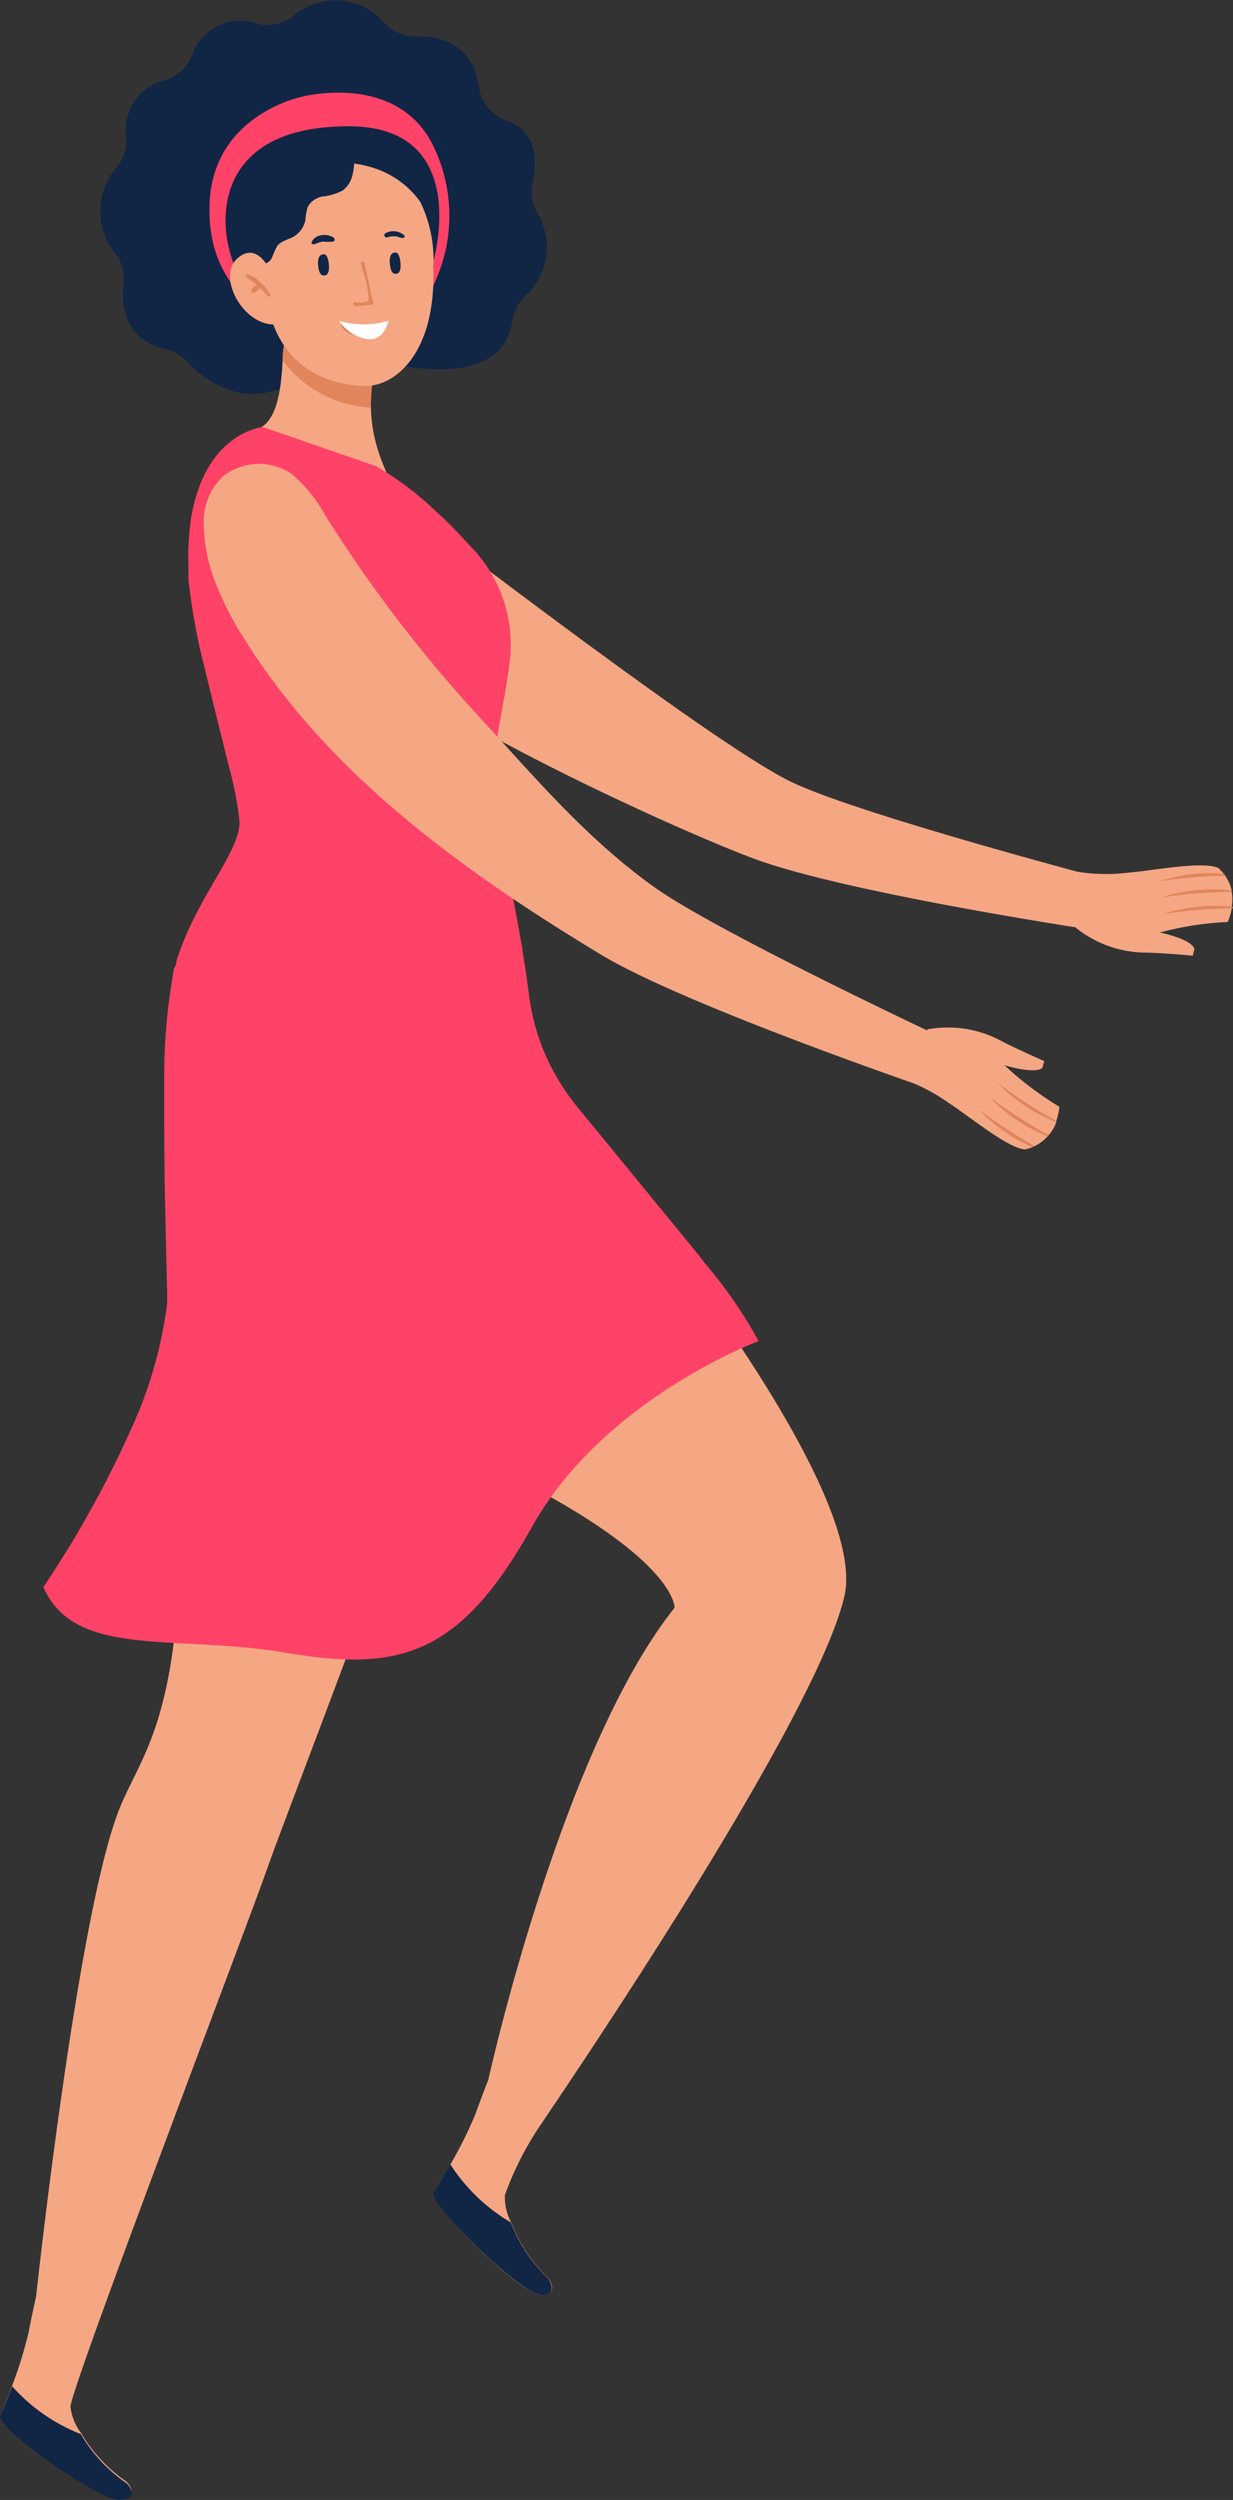 <?xml version="1.0" encoding="UTF-8"?> <svg xmlns="http://www.w3.org/2000/svg" viewBox="0 0 75.09 152.22"><rect x="0" y="0" width="75.09" height="152.22" fill="#333333" stroke="none"/> <defs> <style>.cls-1{fill:#f5a784;}.cls-2{fill:#112545;}.cls-3{fill:#e0855c;}.cls-4{fill:#ff4267;}.cls-5{fill:#fff;}</style> </defs> <title>girl</title> <g id="Layer_2" data-name="Layer 2"> <g id="Layer_1-2" data-name="Layer 1"> <path class="cls-1" d="M18.94,58c7.37-2.71,13.21,7.09,13.21,7.09S53.26,89.32,51.42,97.21,33.12,129.05,33,129.27a19.13,19.13,0,0,0-2.25,4.38,3.21,3.21,0,0,0,.38,1.67,9.28,9.28,0,0,0,2.29,3.43s.73,1.05-.57.94-6.79-5.58-6.42-6.17.73-1.21,1-1.73a26.66,26.66,0,0,0,1.5-3s.28-.8.81-2.16c0,0,4.42-20.06,11.34-28.73,0,0,.17-2.5-8-7s-17.94-12.52-19-16.65S11.58,60.7,18.94,58Z"></path> <path class="cls-1" d="M0,147.12c.29-.68.54-1.31.74-1.86a26.45,26.45,0,0,0,1-3.23s.15-.82.46-2.21c0,0,2.39-22.18,4.89-29.2,1.06-3,3-4.6,3.68-12.36s0-35.54,0-35.54c0-.92,1.71-2.72,10.71-1.58s6.65,17.4,5.73,22-9.73,27.17-10.92,30.59-11.78,31.12-12,32.8a3.24,3.24,0,0,0,.63,1.59,9.33,9.33,0,0,0,2.8,3s.88.93-.41,1S-.26,147.76,0,147.12Z"></path> <path class="cls-2" d="M24.35,22.24s6.31,1.46,6.84-2.69A2.7,2.7,0,0,1,32,18a4,4,0,0,0,.69-5.08,2.58,2.58,0,0,1-.27-1.74C32.68,10,32.79,8,30.9,7.37a2.56,2.56,0,0,1-1.73-2.06c-.18-1.42-1-3.13-3.87-3.1a2.57,2.57,0,0,1-1.85-.77A3.93,3.93,0,0,0,17.83,1a2.54,2.54,0,0,1-2.16.45,3.09,3.09,0,0,0-4,2A2.58,2.58,0,0,1,10,4.89a3.15,3.15,0,0,0-2.3,3.55,2.59,2.59,0,0,1-.59,1.74A4.08,4.08,0,0,0,7,15.4a2.49,2.49,0,0,1,.53,1.85c-.16,1.29,0,3.4,2.51,4a2.55,2.55,0,0,1,1.32.73c1.05,1.13,3.68,3.27,6.94,1C22.44,20.13,24.35,22.24,24.35,22.24Z"></path> <path class="cls-1" d="M10.79,62.72l21.36,2.35a120.2,120.2,0,0,0-2.78-17.34c-1.49-6.22-.08-6.67,0-8.64s-3.5-5.47-4.72-8c-1-2.06-2-3.77-2.06-6.26a10.84,10.84,0,0,1,.14-1.9s-3.58-4.8-5.44-1.87a5,5,0,0,0-.08.89c-.06,1.21-.21,3.3-1.2,4,0,0-4.69,2.65-4,9.22s4.25,13,3,15.68S10.79,55.62,10.79,62.72Z"></path> <path class="cls-3" d="M17.21,21.94a7.16,7.16,0,0,0,5.38,2.88,10.84,10.84,0,0,1,.14-1.9s-3.58-4.8-5.44-1.87A5,5,0,0,0,17.21,21.94Z"></path> <path class="cls-2" d="M26.41,133.52c-.37.59,5.13,6,6.42,6.17s.57-.94.57-.94a9.28,9.28,0,0,1-2.29-3.43,11,11,0,0,1-3.68-3.53C27.14,132.31,26.8,132.89,26.41,133.52Z"></path> <path class="cls-2" d="M0,147.12c-.27.64,6,5.18,7.31,5.09s.41-1,.41-1a9.33,9.33,0,0,1-2.8-3,11,11,0,0,1-4.18-2.91C.55,145.81.3,146.44,0,147.12Z"></path> <path class="cls-4" d="M26.39,17.38a9.72,9.72,0,0,0,0-8.49c-2.2-4.53-8-3-8-3s-5.33,1.06-5.62,6.37,3.65,7,3.65,7Z"></path> <path class="cls-2" d="M26.4,15.87s2.38-8.21-5.19-8.18c-8.79,0-8,6.77-6.63,9.09S26.67,19.48,26.4,15.87Z"></path> <path class="cls-1" d="M65.61,53.08a11,11,0,0,0,3.14.05c1.42-.11,4.49-.72,5.44-.28a2.42,2.42,0,0,1,.34.36.44.44,0,0,1,.08.11,2.51,2.51,0,0,1,.4.9l0,.08a2.77,2.77,0,0,1,0,.92s0,.06,0,.09a3.43,3.43,0,0,1-.24.83,19.12,19.12,0,0,0-4.14.64s1.92.38,2.11,1l-.1.41S70.56,58,69.61,58a6.85,6.85,0,0,1-4.08-1.5S64.23,54,65.61,53.08Z"></path> <path class="cls-3" d="M75.07,55.22l0,.09a30.41,30.41,0,0,0-4.24.34,0,0,0,0,1,0,0A10.26,10.26,0,0,1,75.07,55.22Z"></path> <path class="cls-3" d="M75,54.22l0,.08a33.8,33.8,0,0,0-4.25.34s0,0,0,0A10.1,10.1,0,0,1,75,54.22Z"></path> <path class="cls-3" d="M74.53,53.21a.44.44,0,0,1,.08.11,33.89,33.89,0,0,0-4,.34s0,0,0,0A9.27,9.27,0,0,1,74.53,53.21Z"></path> <path class="cls-1" d="M25.6,12.3a8.13,8.13,0,0,1,.79,4c.17,5.27-2.37,7.2-4.1,7.2s-5.51-.74-6.09-5.63c-.29-2.44-.27-4.49.29-5.75C17.67,9.49,23.13,8.82,25.6,12.3Z"></path> <path class="cls-2" d="M24,16.66s.46.17.39-.64-.39-.63-.39-.63-.31,0-.26.63S24,16.66,24,16.66Z"></path> <path class="cls-2" d="M19.64,16.76s.46.17.39-.64-.39-.62-.39-.62-.32,0-.27.63S19.64,16.76,19.64,16.76Z"></path> <path class="cls-3" d="M21.59,18.4c.23,0,.76.1.87-.15a6.82,6.82,0,0,0-.33-1.64c-.06-.23-.12-.44-.18-.64l.07,0a.35.35,0,0,1,.14-.06c.22.84.37,1.72.57,2.52a.11.11,0,0,1-.11.14c-.34,0-.66.07-1,.07C21.51,18.6,21.47,18.42,21.59,18.4Z"></path> <path class="cls-2" d="M23.46,14.21a1,1,0,0,1,1.17.13.1.1,0,0,1-.09.15c-.16,0-.3-.09-.47-.1a1.29,1.29,0,0,0-.51.07A.14.14,0,0,1,23.46,14.21Z"></path> <path class="cls-2" d="M19,14.71c.18-.46,1-.51,1.34-.22a.13.13,0,0,1-.06.22,3.21,3.21,0,0,1-.62,0,2.09,2.09,0,0,0-.5.16C19,14.9,18.92,14.8,19,14.71Z"></path> <path class="cls-3" d="M21,19.65A2.25,2.25,0,0,0,22,20c.29,0,.61-.13.88,0,.05,0,.08.07.05.11-.21.32-.77.35-1.11.32a1.23,1.23,0,0,1-1-.51A.18.18,0,0,1,21,19.65Z"></path> <path class="cls-2" d="M21.48,10.59a1.62,1.62,0,0,1-.6,1,3.12,3.12,0,0,1-1.13.36,1.29,1.29,0,0,0-1,.63,3.13,3.13,0,0,0-.15.82,1.56,1.56,0,0,1-.7,1c-.32.18-.72.25-1,.55a4.39,4.39,0,0,0-.33.73c-.11.24-.39.45-.62.34a7.42,7.42,0,0,1-1-2.59A4.45,4.45,0,0,1,16.55,9.5a4.76,4.76,0,0,1,4-.95C21.6,8.78,21.69,9.61,21.48,10.59Z"></path> <path class="cls-1" d="M16.58,16.74s-.83-2.18-2.13-1,.49,4.28,2.48,4C16.93,19.75,17.21,17.49,16.58,16.74Z"></path> <path class="cls-3" d="M15.09,16.7a1.79,1.79,0,0,1,.79.52,2.16,2.16,0,0,1,.58.73.09.09,0,0,1-.15.09c-.17-.16-.3-.34-.46-.51a1.1,1.1,0,0,1-.38.3c-.12,0-.21-.11-.16-.2a1.05,1.05,0,0,1,.32-.31,4.3,4.3,0,0,1-.63-.47A.09.09,0,0,1,15.09,16.7Z"></path> <path class="cls-1" d="M17.73,34.64s-2.05-10.58,2.94-6.81C28,33.42,43.86,45.58,48.27,47.65S68.2,53.77,68.2,53.77l-.73,3s-15.85-2.34-21.62-4.51S17.43,39.83,17.73,34.64Z"></path> <path class="cls-4" d="M2.64,96.64c1.93,4.38,8,2.84,14.81,4S28,100.85,32.38,93,46.2,81.66,46.2,81.66a27.94,27.94,0,0,0-3.32-4.8c-.13-.17-.26-.35-.4-.52-1-1.23-7.1-8.67-7.25-8.85a13.77,13.77,0,0,1-1.8-2.8c-.14-.29-.26-.58-.39-.88a13.6,13.6,0,0,1-.84-3.35c-.1-.79-.23-1.64-.37-2.5,0-.23-.07-.46-.11-.69-.16-1-.64-3.46-.71-3.74-.29-1.51-.57-2.77-.72-3.45-.78-3.52.49-6.81.8-10.3a8.56,8.56,0,0,0-2.49-6.57c-.41-.46-.82-.88-1.2-1.28-.25-.24-.49-.47-.73-.68a19.63,19.63,0,0,0-3.75-2.86L16,26s-3.08.29-4.16,4.6c-.07.25-.12.52-.18.8a16.12,16.12,0,0,0-.18,3.17v.19a5.34,5.34,0,0,0,0,.55,38.48,38.48,0,0,0,1,5.44c.06.26,1.41,5.73,1.48,6a20.5,20.5,0,0,1,.63,3.31,2.79,2.79,0,0,1-.17.9,5.6,5.6,0,0,1-.34.83c-.84,1.74-2.51,4-3.35,6.79,0,.09,0,.19-.08.28s-.11.44-.15.69A36.4,36.4,0,0,0,10,65.36l0,1c0,2.42,0,5.05.07,7.62,0,.32.11,4.73.11,4.88,0,.32,0,.66-.07,1a25.93,25.93,0,0,1-2.18,7.27c-.11.25-.22.5-.34.75-.81,1.75-1.69,3.41-2.49,4.8-.16.29-.33.57-.48.84C3.49,95.39,2.64,96.64,2.64,96.64Z"></path> <path class="cls-1" d="M55,65.71a11.25,11.25,0,0,1,2.78,1.45c1.2.77,3.61,2.77,4.65,2.83a2.88,2.88,0,0,0,.47-.15l.13-.06a2.82,2.82,0,0,0,.78-.6l.06-.07a2.32,2.32,0,0,0,.46-.79l0-.08a4,4,0,0,0,.19-.85,19.86,19.86,0,0,1-3.35-2.53s1.88.58,2.32.15l.1-.4s-1.94-.86-2.77-1.31a6.85,6.85,0,0,0-4.3-.63S54.19,64.24,55,65.71Z"></path> <path class="cls-3" d="M64.3,68.32l0-.08a31.57,31.57,0,0,1-3.57-2.32s0,0,0,0A10.25,10.25,0,0,0,64.3,68.32Z"></path> <path class="cls-3" d="M63.78,69.18l.06-.07a31.49,31.49,0,0,1-3.57-2.31s-.06,0,0,0A9.85,9.85,0,0,0,63.78,69.18Z"></path> <path class="cls-3" d="M62.87,69.84l.13-.06a33.67,33.67,0,0,1-3.37-2.21s-.05,0,0,0A9.46,9.46,0,0,0,62.87,69.84Z"></path> <path class="cls-1" d="M13.1,35.42a9.81,9.81,0,0,1-.68-3.29A3.8,3.8,0,0,1,13.59,29a3.53,3.53,0,0,1,4.16-.15,8.86,8.86,0,0,1,2.07,2.55,84.5,84.5,0,0,0,9.41,12.3c3.38,3.67,6.52,7.4,10.65,10.34,4,2.84,18.5,9.61,18.5,9.61l-1.25,2.83S42,61.34,36.67,58.17c-8.28-5-16.55-10.9-21.74-19.19A19,19,0,0,1,13.1,35.42Z"></path> <path class="cls-5" d="M23.65,19.53a5.19,5.19,0,0,1-3,0,2.56,2.56,0,0,0,1.73,1.12C23.42,20.77,23.65,19.53,23.65,19.53Z"></path> </g> </g> </svg> 